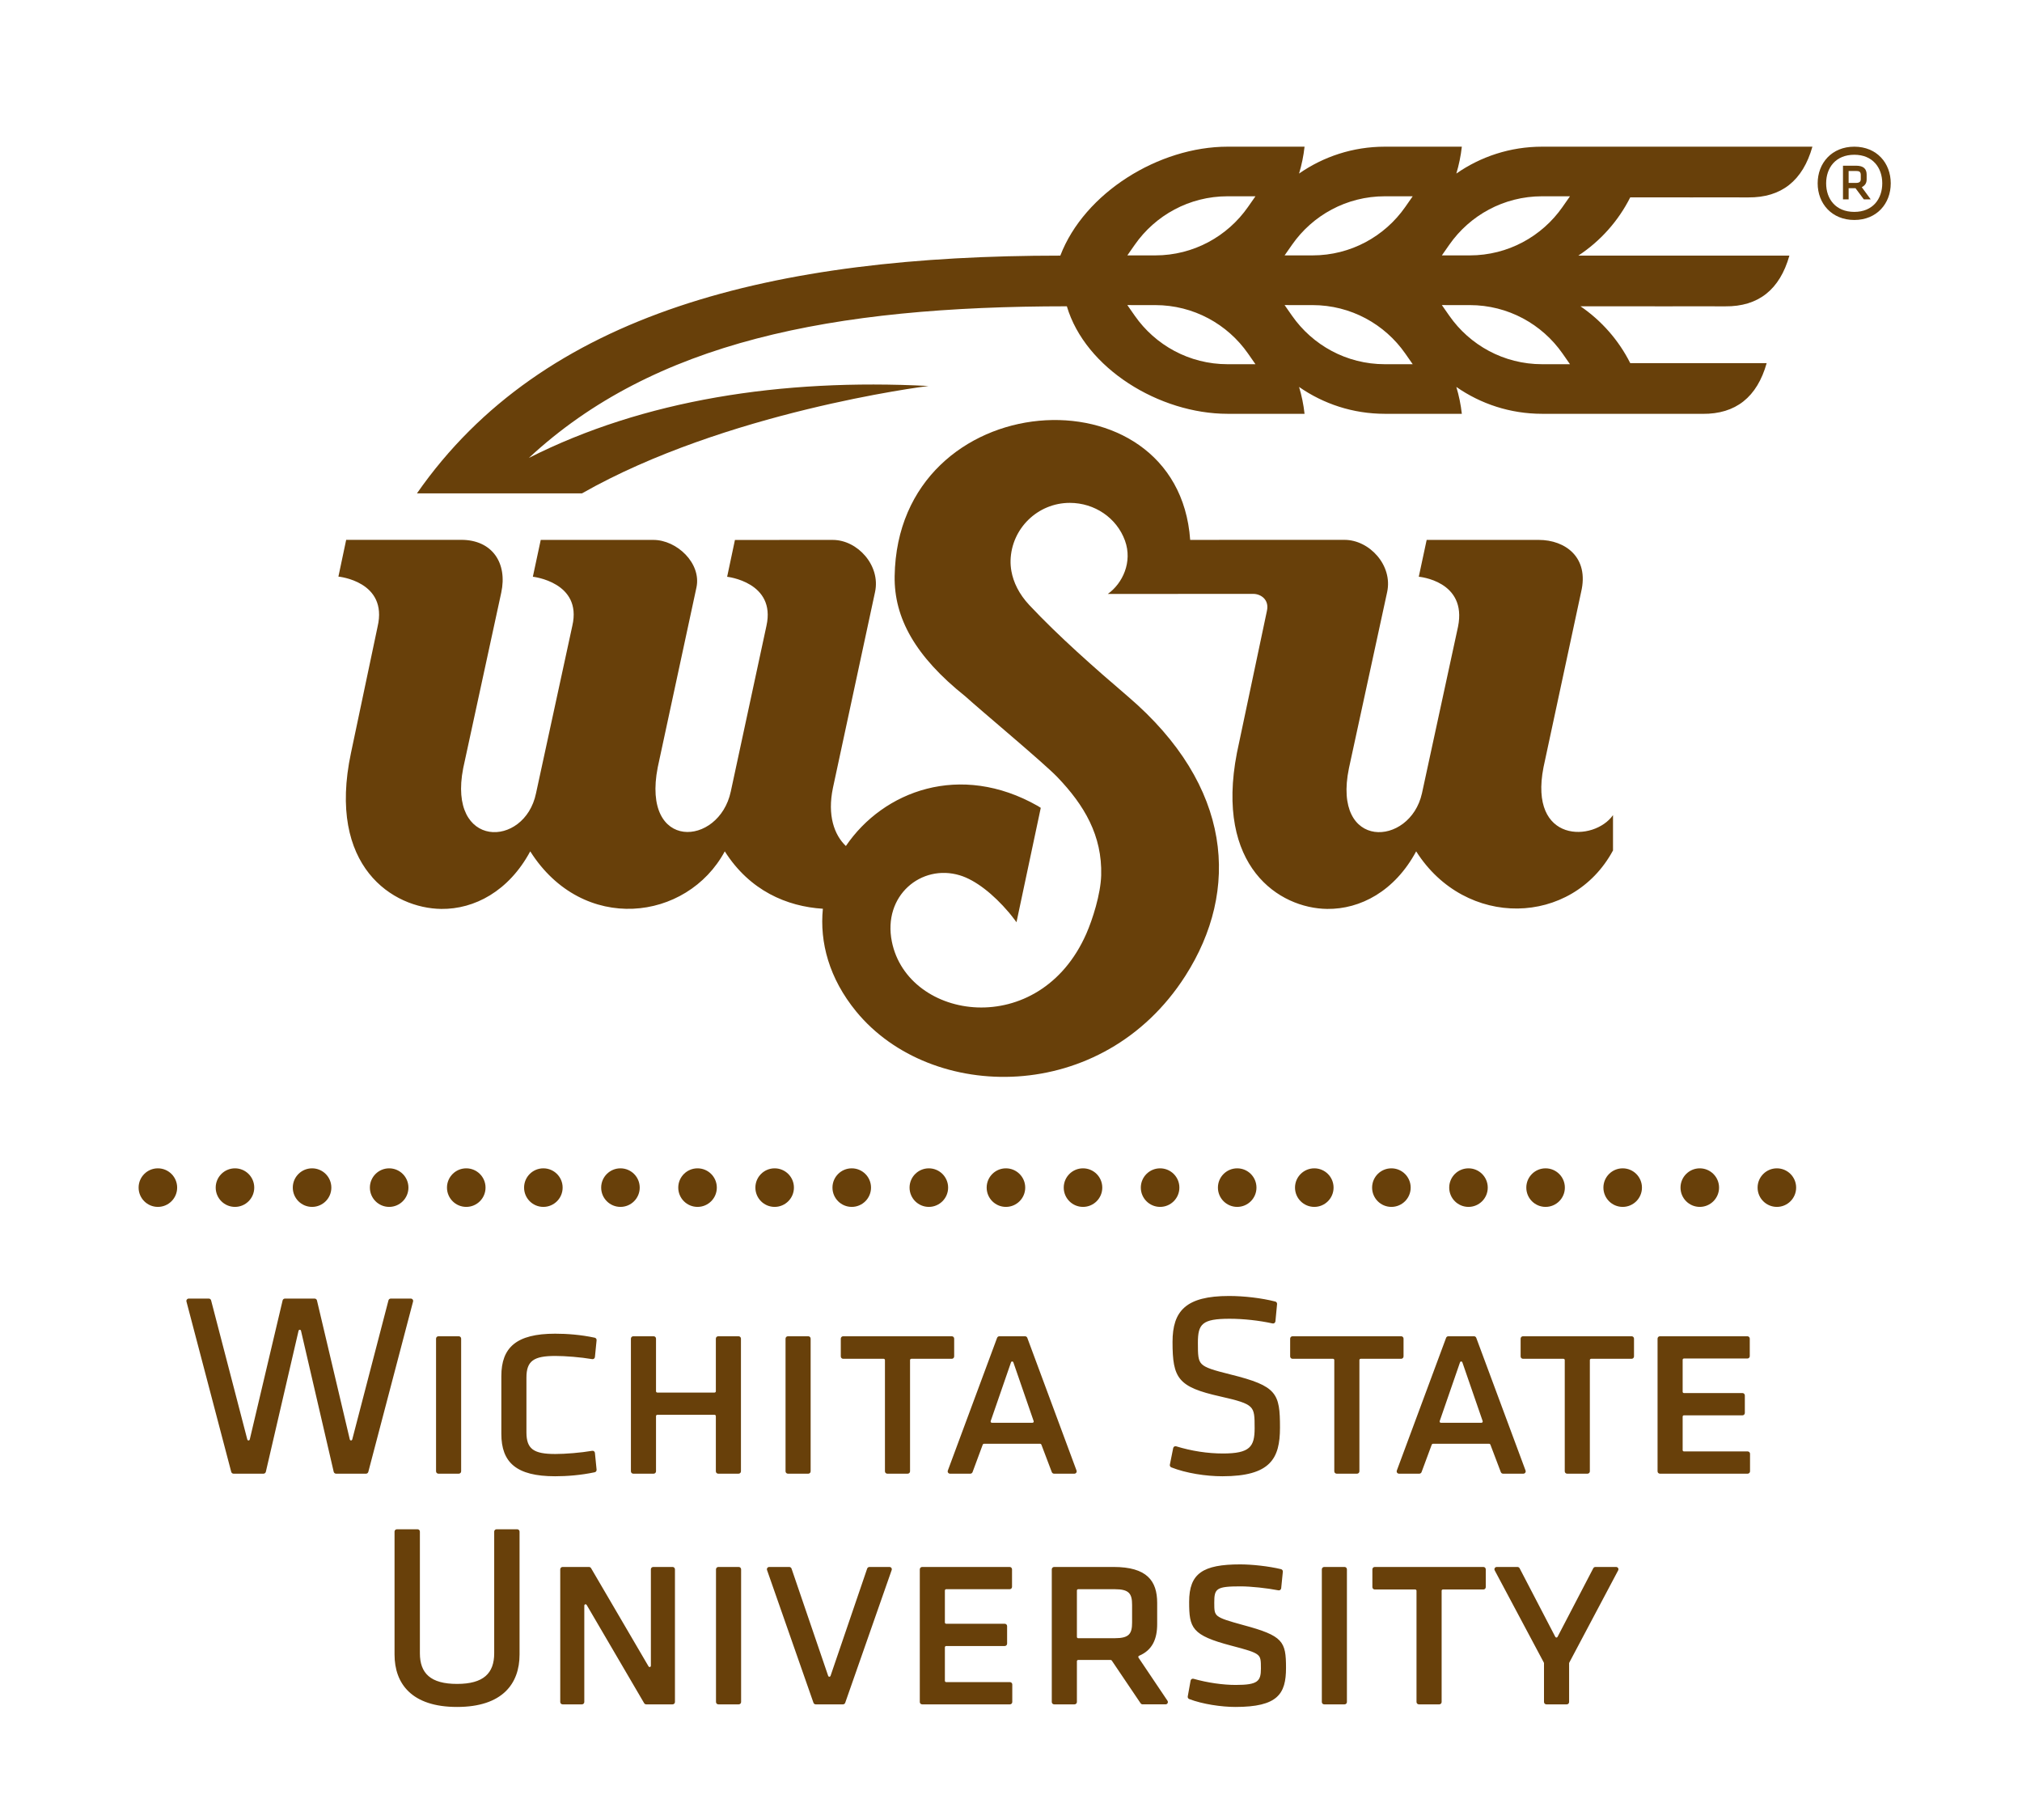 <?xml version="1.0"?>
<svg width="150" height="135" xmlns="http://www.w3.org/2000/svg" xmlns:svg="http://www.w3.org/2000/svg">

 <g class="layer">
  <title>Layer 1</title>
  <g id="g10" transform="matrix(1.333 0 0 -1.333 0 115.76)">
   <g id="g12" transform="translate(7.714 -8.143) scale(0.1 0.1)">
    <path d="m845.324,131.109l0,73.856c0,0.715 0.582,1.308 1.313,1.308l48.687,0c0.723,0 1.313,-0.593 1.313,-1.308l0,-9.774c0,-0.714 -0.59,-1.3 -1.313,-1.3l-35.328,0c-0.391,0 -0.711,-0.332 -0.711,-0.719l0,-17.797c0,-0.383 0.32,-0.707 0.711,-0.707l32.609,0c0.7,0 1.29,-0.594 1.29,-1.313l0,-9.769c0,-0.719 -0.59,-1.313 -1.29,-1.313l-32.609,0c-0.391,0 -0.711,-0.324 -0.711,-0.714l0,-18.649c0,-0.39 0.32,-0.719 0.711,-0.719l35.469,0c0.723,0 1.32,-0.589 1.32,-1.3l0,-9.782c0,-0.711 -0.597,-1.3 -1.32,-1.3l-48.828,0c-0.731,0 -1.313,0.589 -1.313,1.3l0,0zm-13.109,73.856l0,-9.914c0,-0.715 -0.598,-1.313 -1.297,-1.313l-22.563,0c-0.378,0 -0.71,-0.32 -0.71,-0.707l0,-61.922c0,-0.711 -0.59,-1.3 -1.309,-1.3l-11.352,0c-0.718,0 -1.308,0.589 -1.308,1.3l0,61.922c0,0.387 -0.321,0.707 -0.711,0.707l-22.539,0c-0.731,0 -1.309,0.598 -1.309,1.313l0,9.914c0,0.715 0.578,1.308 1.309,1.308l60.492,0c0.699,0 1.297,-0.593 1.297,-1.308l0,0zm-84.231,-45.875l-11.269,32.613c-0.258,0.719 -1.11,0.719 -1.348,0l-11.281,-32.613c-0.18,-0.504 0.16,-0.949 0.672,-0.949l22.539,0c0.539,0 0.848,0.445 0.687,0.949l0,0zm-19.117,47.183l14.348,0c0.519,0 1.031,-0.371 1.211,-0.859l27.429,-73.844c0.321,-0.871 -0.308,-1.761 -1.238,-1.761l-11.281,0c-0.52,0 -1.059,0.363 -1.231,0.851l-5.828,15.352c-0.089,0.238 -0.422,0.457 -0.672,0.457l-31.269,0c-0.25,0 -0.578,-0.231 -0.668,-0.457l-5.691,-15.352c-0.18,-0.48 -0.711,-0.851 -1.219,-0.851l-11.301,0c-0.93,0 -1.551,0.89 -1.23,1.761l27.418,73.844c0.171,0.488 0.703,0.859 1.222,0.859l0,0zm-24.91,-1.308l0,-9.914c0,-0.715 -0.602,-1.313 -1.301,-1.313l-22.551,0c-0.378,0 -0.71,-0.32 -0.71,-0.707l0,-61.922c0,-0.711 -0.59,-1.3 -1.309,-1.3l-11.359,0c-0.7,0 -1.309,0.589 -1.309,1.3l0,61.922c0,0.387 -0.32,0.707 -0.703,0.707l-22.539,0c-0.731,0 -1.321,0.598 -1.321,1.313l0,9.914c0,0.715 0.59,1.308 1.321,1.308l60.48,0c0.699,0 1.301,-0.593 1.301,-1.308l0,0zm-97.082,23.723c8.27,0 18.07,-1.129 25.73,-3.102c0.602,-0.152 1.032,-0.762 0.969,-1.391l-0.918,-9.632c-0.101,-0.786 -0.82,-1.329 -1.59,-1.157c-7.461,1.649 -16.23,2.606 -23.898,2.606c-15.352,0 -17.66,-2.926 -17.66,-13.352c0,-6.855 0.09,-9.789 2.117,-11.828c2.141,-2.148 6.52,-3.437 16.172,-5.852c25.758,-6.398 27.398,-10.433 27.398,-29.585c0,-17.157 -5.3,-27.024 -32.05,-27.024c-9.161,0 -20.161,1.688 -28.438,4.949c-0.562,0.231 -0.93,0.879 -0.801,1.481l1.852,9.238c0.16,0.762 0.91,1.223 1.668,0.992c8.539,-2.609 17.48,-3.992 26,-3.992c15.012,0 17.66,3.742 17.66,14.066c0,6.54 -0.059,9.641 -2.27,11.825c-2.289,2.258 -6.949,3.617 -16.871,5.855c-23.5,5.258 -26.55,10.035 -26.55,30.309c0,17.261 7.402,25.594 31.48,25.594l0,0zm-108.77,-69.598l-11.269,32.613c-0.262,0.719 -1.102,0.719 -1.352,0l-11.277,-32.613c-0.16,-0.504 0.16,-0.949 0.68,-0.949l22.539,0c0.531,0 0.859,0.445 0.679,0.949l0,0zm-19.109,47.183l14.34,0c0.519,0 1.051,-0.371 1.23,-0.859l27.399,-73.844c0.332,-0.871 -0.297,-1.761 -1.231,-1.761l-11.277,0c-0.519,0 -1.051,0.363 -1.242,0.851l-5.82,15.352c-0.09,0.238 -0.411,0.457 -0.68,0.457l-31.258,0c-0.25,0 -0.582,-0.231 -0.672,-0.457l-5.687,-15.352c-0.172,-0.48 -0.711,-0.851 -1.231,-0.851l-11.281,0c-0.941,0 -1.559,0.89 -1.231,1.761l27.411,73.844c0.179,0.488 0.699,0.859 1.23,0.859l0,0zm-25.121,-1.308l0,-9.914c0,-0.715 -0.59,-1.313 -1.309,-1.313l-22.539,0c-0.382,0 -0.711,-0.32 -0.711,-0.707l0,-61.922c0,-0.711 -0.601,-1.3 -1.308,-1.3l-11.352,0c-0.73,0 -1.308,0.589 -1.308,1.3l0,61.922c0,0.387 -0.332,0.707 -0.723,0.707l-22.551,0c-0.699,0 -1.297,0.598 -1.297,1.313l0,9.914c0,0.715 0.598,1.308 1.297,1.308l60.492,0c0.719,0 1.309,-0.593 1.309,-1.308l0,0zm-93.848,-73.856l0,73.856c0,0.715 0.598,1.308 1.321,1.308l11.347,0c0.719,0 1.301,-0.593 1.301,-1.308l0,-73.856c0,-0.711 -0.582,-1.3 -1.301,-1.3l-11.347,0c-0.723,0 -1.321,0.589 -1.321,1.3l0,0zm-86.05,73.856c0,0.715 0.589,1.308 1.308,1.308l11.36,0c0.71,0 1.3,-0.593 1.3,-1.308l0,-29.297c0,-0.391 0.332,-0.719 0.711,-0.719l31.871,0c0.399,0 0.719,0.328 0.719,0.719l0,29.297c0,0.715 0.578,1.308 1.309,1.308l11.351,0c0.711,0 1.309,-0.593 1.309,-1.308l0,-73.856c0,-0.711 -0.598,-1.3 -1.309,-1.3l-11.351,0c-0.731,0 -1.309,0.589 -1.309,1.3l0,30.739c0,0.39 -0.32,0.715 -0.719,0.715l-31.871,0c-0.379,0 -0.711,-0.325 -0.711,-0.715l0,-30.739c0,-0.711 -0.59,-1.3 -1.3,-1.3l-11.36,0c-0.719,0 -1.308,0.589 -1.308,1.3l0,73.856l0,0zm-19.102,-0.902l-0.93,-9.356c-0.07,-0.754 -0.769,-1.289 -1.519,-1.16c-6.379,1.094 -14.942,1.773 -20.52,1.773c-11.992,0 -16.074,-2.718 -16.074,-12.05l0,-30.461c0,-9.329 4.082,-12.047 16.074,-12.047c5.578,0 14.141,0.679 20.52,1.777c0.75,0.121 1.449,-0.41 1.519,-1.168l0.93,-9.351c0.063,-0.649 -0.398,-1.282 -1.027,-1.418c-7.84,-1.661 -15.512,-2.231 -22.071,-2.231c-21.582,0 -29.91,7.707 -29.91,23.578l0,32.18c0,15.863 8.328,23.574 29.91,23.574c6.559,0 14.231,-0.558 22.071,-2.23c0.629,-0.137 1.09,-0.758 1.027,-1.41l0,0zm-89.344,-72.954l0,73.856c0,0.715 0.594,1.308 1.313,1.308l11.34,0c0.714,0 1.312,-0.593 1.312,-1.308l0,-73.856c0,-0.711 -0.598,-1.3 -1.312,-1.3l-11.34,0c-0.719,0 -1.313,0.589 -1.313,1.3l0,0zm-38.957,-1.3l-16.711,0c-0.582,0 -1.144,0.441 -1.281,1.011l-18.195,78.465c-0.191,0.82 -1.199,0.82 -1.387,0l-18.199,-78.465c-0.137,-0.57 -0.688,-1.011 -1.281,-1.011l-16.699,0c-0.574,0 -1.121,0.421 -1.27,0.98l-24.922,94.816c-0.219,0.844 0.395,1.633 1.27,1.633l11.176,0c0.574,0 1.129,-0.414 1.266,-0.972l20.137,-77.375c0.211,-0.801 1.207,-0.789 1.398,0.019l18.27,77.328c0.133,0.567 0.688,1 1.27,1l16.555,0c0.582,0 1.141,-0.433 1.281,-1l18.27,-77.328c0.187,-0.808 1.175,-0.82 1.386,-0.019l20.145,77.375c0.144,0.558 0.687,0.972 1.254,0.972l11.179,0c0.875,0 1.489,-0.789 1.258,-1.633l-24.91,-94.816c-0.144,-0.559 -0.684,-0.98 -1.258,-0.98l0,0zm669.524,-105.477l0,-21.594c0,-0.707 -0.582,-1.297 -1.301,-1.297l-11.359,0c-0.704,0 -1.313,0.59 -1.313,1.297l0,21.594c0,0.066 -0.039,0.27 -0.078,0.34l-27.34,51.309c-0.48,0.898 0.129,1.918 1.16,1.918l11.508,0c0.461,0 0.961,-0.297 1.172,-0.707l19.848,-38.141c0.32,-0.582 0.992,-0.582 1.293,0l19.867,38.141c0.211,0.41 0.703,0.707 1.16,0.707l11.512,0c1.019,0 1.648,-1.02 1.16,-1.918l-27.199,-51.309c-0.032,-0.07 -0.09,-0.274 -0.09,-0.34l0,0zm-46.383,52.246l0,-9.906c0,-0.711 -0.59,-1.301 -1.297,-1.301l-22.551,0c-0.39,0 -0.711,-0.332 -0.711,-0.711l0,-61.922c0,-0.707 -0.59,-1.297 -1.332,-1.297l-11.328,0c-0.711,0 -1.32,0.59 -1.32,1.297l0,61.922c0,0.379 -0.321,0.711 -0.699,0.711l-22.539,0c-0.723,0 -1.321,0.59 -1.321,1.301l0,9.906c0,0.731 0.598,1.32 1.321,1.32l60.48,0c0.707,0 1.297,-0.59 1.297,-1.32l0,0zm-91.231,-73.84l0,73.84c0,0.731 0.59,1.32 1.301,1.32l11.352,0c0.718,0 1.308,-0.59 1.308,-1.32l0,-73.84c0,-0.707 -0.59,-1.297 -1.308,-1.297l-11.352,0c-0.711,0 -1.301,0.59 -1.301,1.297l0,0zm-45.367,76.594c6.27,0 15.719,-0.973 22.668,-2.66c0.633,-0.152 1.063,-0.773 1,-1.402l-0.918,-9.211c-0.082,-0.769 -0.793,-1.309 -1.551,-1.16c-6.398,1.242 -15.359,2.203 -21.07,2.203c-13.551,0 -14.629,-1.223 -14.629,-9.043c0,-4.199 0.051,-5.949 1.828,-7.41c1.942,-1.57 5.922,-2.789 14.34,-5.098c22.199,-5.961 23.762,-9.09 23.762,-23.852c0,-14.508 -4.66,-21.699 -28.172,-21.699c-7.719,0 -18.258,1.539 -25.687,4.391c-0.571,0.211 -0.942,0.84 -0.833,1.449l1.59,8.809c0.129,0.762 0.891,1.23 1.641,1.024c7.711,-2.191 16.34,-3.422 23.441,-3.422c12.321,0 14.059,2.019 14.059,9.172c0,4.527 -0.102,6.238 -1.82,7.637c-1.942,1.59 -5.942,2.762 -14.621,5.031c-22.129,5.809 -23.508,9.832 -23.508,24.398c0,15.812 7.59,20.844 28.48,20.844l0,0zm-90.941,-14.531l0,-25.84c0,-0.383 0.32,-0.711 0.691,-0.711l20.399,0c7.992,0 9.621,2.481 9.621,8.738l0,9.773c0,6.27 -1.629,8.758 -9.621,8.758l-20.399,0c-0.371,0 -0.691,-0.328 -0.691,-0.719l0,0zm-13.981,11.777c0,0.731 0.602,1.32 1.313,1.32l33.039,0c18.519,0 24.301,-7.648 24.301,-19.988l0,-11.781c0,-8.199 -2.571,-14.48 -10.063,-17.648c-0.418,-0.191 -0.578,-0.68 -0.32,-1.059l16.101,-23.941c0.602,-0.91 0,-2.039 -1.082,-2.039l-12.757,0c-0.391,0 -0.86,0.25 -1.082,0.57l-16.071,23.816c-0.109,0.152 -0.406,0.32 -0.59,0.32l-18.117,0c-0.371,0 -0.691,-0.328 -0.691,-0.707l0,-22.703c0,-0.707 -0.61,-1.297 -1.321,-1.297l-11.347,0c-0.711,0 -1.313,0.59 -1.313,1.297l0,73.84l0,0zm-73.449,-73.84l0,73.84c0,0.731 0.59,1.32 1.309,1.32l48.711,0c0.718,0 1.308,-0.59 1.308,-1.32l0,-9.758c0,-0.711 -0.59,-1.301 -1.308,-1.301l-35.34,0c-0.379,0 -0.719,-0.328 -0.719,-0.719l0,-17.789c0,-0.391 0.34,-0.723 0.719,-0.723l32.601,0c0.731,0 1.309,-0.59 1.309,-1.309l0,-9.762c0,-0.719 -0.578,-1.309 -1.309,-1.309l-32.601,0c-0.379,0 -0.719,-0.34 -0.719,-0.719l0,-18.66c0,-0.383 0.34,-0.711 0.719,-0.711l35.48,0c0.719,0 1.309,-0.59 1.309,-1.309l0,-9.773c0,-0.707 -0.59,-1.297 -1.309,-1.297l-48.851,0c-0.719,0 -1.309,0.59 -1.309,1.297l0,0zm-42.738,-1.297l-15.192,0c-0.539,0 -1.07,0.379 -1.242,0.867l-25.84,73.852c-0.308,0.871 0.313,1.738 1.231,1.738l11.152,0c0.528,0 1.059,-0.387 1.238,-0.887l20.379,-59.66c0.243,-0.731 1.102,-0.731 1.352,0l20.371,59.66c0.18,0.5 0.719,0.887 1.231,0.887l11.16,0c0.929,0 1.547,-0.867 1.238,-1.738l-25.859,-73.852c-0.161,-0.488 -0.692,-0.867 -1.219,-0.867l0,0zm-70.684,1.297l0,73.84c0,0.731 0.602,1.32 1.313,1.32l11.347,0c0.711,0 1.313,-0.59 1.313,-1.32l0,-73.84c0,-0.707 -0.602,-1.297 -1.313,-1.297l-11.347,0c-0.711,0 -1.313,0.59 -1.313,1.297l0,0zm-85.359,75.16l14.691,0c0.442,0 0.91,-0.277 1.129,-0.648l31.973,-54.629c0.406,-0.699 1.328,-0.449 1.328,0.359l0,53.598c0,0.731 0.582,1.32 1.309,1.32l10.773,0c0.719,0 1.316,-0.59 1.316,-1.32l0,-73.84c0,-0.707 -0.597,-1.297 -1.316,-1.297l-14.691,0c-0.422,0 -0.922,0.27 -1.129,0.648l-31.961,54.621c-0.422,0.711 -1.352,0.461 -1.352,-0.359l0,-53.613c0,-0.707 -0.578,-1.297 -1.301,-1.297l-10.769,0c-0.719,0 -1.32,0.59 -1.32,1.297l0,73.84c0,0.731 0.601,1.32 1.32,1.32l0,0zm-58.754,-65.078c14.734,0 20.68,5.899 20.68,17.07l0,67.68c0,0.711 0.586,1.301 1.312,1.301l11.488,0c0.715,0 1.309,-0.59 1.309,-1.301l0,-68.391c0,-16.191 -9.484,-29.18 -34.789,-29.18c-25.293,0 -34.781,12.988 -34.781,29.18l0,68.391c0,0.711 0.601,1.301 1.308,1.301l11.496,0c0.719,0 1.301,-0.59 1.301,-1.301l0,-67.68c0,-11.172 5.953,-17.07 20.676,-17.07l0,0l0,0" fill="#68400a" fill-rule="nonzero" id="path14"/>
    <path d="m21.449,288.992c0,-5.926 -4.805,-10.73 -10.726,-10.73c-5.926,0 -10.723,4.804 -10.723,10.73c0,5.93 4.797,10.727 10.723,10.727c5.922,0 10.726,-4.797 10.726,-10.727zm471.965,0c0,-5.926 -4.809,-10.73 -10.738,-10.73c-5.918,0 -10.719,4.804 -10.719,10.73c0,5.93 4.801,10.727 10.719,10.727c5.929,0 10.738,-4.797 10.738,-10.727zm-42.906,0c0,-5.926 -4.813,-10.73 -10.731,-10.73c-5.922,0 -10.73,4.804 -10.73,10.73c0,5.93 4.808,10.727 10.73,10.727c5.918,0 10.731,-4.797 10.731,-10.727zm-42.91,0c0,-5.926 -4.801,-10.73 -10.723,-10.73c-5.93,0 -10.73,4.804 -10.73,10.73c0,5.93 4.8,10.727 10.73,10.727c5.922,0 10.723,-4.797 10.723,-10.727zm-42.903,0c0,-5.926 -4.808,-10.73 -10.73,-10.73c-5.93,0 -10.719,4.804 -10.719,10.73c0,5.93 4.789,10.727 10.719,10.727c5.922,0 10.73,-4.797 10.73,-10.727zm-42.91,0c0,-5.926 -4.801,-10.73 -10.73,-10.73c-5.93,0 -10.731,4.804 -10.731,10.73c0,5.93 4.801,10.727 10.731,10.727c5.929,0 10.73,-4.797 10.73,-10.727zm-42.91,0c0,-5.926 -4.789,-10.73 -10.719,-10.73c-5.929,0 -10.73,4.804 -10.73,10.73c0,5.93 4.801,10.727 10.73,10.727c5.93,0 10.719,-4.797 10.719,-10.727zm-42.898,0c0,-5.926 -4.801,-10.73 -10.727,-10.73c-5.926,0 -10.727,4.804 -10.727,10.73c0,5.93 4.801,10.727 10.727,10.727c5.926,0 10.727,-4.797 10.727,-10.727zm-42.907,0c0,-5.926 -4.804,-10.73 -10.722,-10.73c-5.93,0 -10.735,4.804 -10.735,10.73c0,5.93 4.805,10.727 10.735,10.727c5.918,0 10.722,-4.797 10.722,-10.727zm-42.91,0c0,-5.926 -4.801,-10.73 -10.726,-10.73c-5.914,0 -10.727,4.804 -10.727,10.73c0,5.93 4.813,10.727 10.727,10.727c5.925,0 10.726,-4.797 10.726,-10.727zm-42.902,0c0,-5.926 -4.801,-10.73 -10.727,-10.73c-5.918,0 -10.727,4.804 -10.727,10.73c0,5.93 4.809,10.727 10.727,10.727c5.926,0 10.727,-4.797 10.727,-10.727zm-42.906,0c0,-5.926 -4.797,-10.73 -10.723,-10.73c-5.922,0 -10.727,4.804 -10.727,10.73c0,5.93 4.805,10.727 10.727,10.727c5.926,0 10.723,-4.797 10.723,-10.727zm858.093,0c0,-5.926 -4.8,-10.73 -10.718,-10.73c-5.922,0 -10.731,4.804 -10.731,10.73c0,5.93 4.809,10.727 10.731,10.727c5.918,0 10.718,-4.797 10.718,-10.727zm-42.898,0c0,-5.926 -4.813,-10.73 -10.723,-10.73c-5.929,0 -10.726,4.804 -10.726,10.73c0,5.93 4.797,10.727 10.726,10.727c5.91,0 10.723,-4.797 10.723,-10.727zm-42.91,0c0,-5.926 -4.801,-10.73 -10.719,-10.73c-5.934,0 -10.73,4.804 -10.73,10.73c0,5.93 4.796,10.727 10.73,10.727c5.918,0 10.719,-4.797 10.719,-10.727zm-42.903,0c0,-5.926 -4.808,-10.73 -10.726,-10.73c-5.934,0 -10.731,4.804 -10.731,10.73c0,5.93 4.797,10.727 10.731,10.727c5.918,0 10.726,-4.797 10.726,-10.727zm-42.91,0c0,-5.926 -4.797,-10.73 -10.719,-10.73c-5.937,0 -10.73,4.804 -10.73,10.73c0,5.93 4.793,10.727 10.73,10.727c5.922,0 10.719,-4.797 10.719,-10.727zm-42.898,0c0,-5.926 -4.801,-10.73 -10.731,-10.73c-5.929,0 -10.73,4.804 -10.73,10.73c0,5.93 4.801,10.727 10.73,10.727c5.93,0 10.731,-4.797 10.731,-10.727zm-42.91,0c0,-5.926 -4.801,-10.73 -10.719,-10.73c-5.93,0 -10.742,4.804 -10.742,10.73c0,5.93 4.812,10.727 10.742,10.727c5.918,0 10.719,-4.797 10.719,-10.727zm-42.911,0c0,-5.926 -4.789,-10.73 -10.718,-10.73c-5.922,0 -10.731,4.804 -10.731,10.73c0,5.93 4.809,10.727 10.731,10.727c5.929,0 10.718,-4.797 10.718,-10.727zm-42.898,0c0,-5.926 -4.801,-10.73 -10.73,-10.73c-5.922,0 -10.731,4.804 -10.731,10.73c0,5.93 4.809,10.727 10.731,10.727c5.929,0 10.73,-4.797 10.73,-10.727zm-42.91,0c0,-5.926 -4.789,-10.73 -10.723,-10.73c-5.918,0 -10.726,4.804 -10.726,10.73c0,5.93 4.808,10.727 10.726,10.727c5.934,0 10.723,-4.797 10.723,-10.727l0,0" fill="#68400a" fill-rule="nonzero" id="path16"/>
    <path d="m386.418,511.48c-3.223,-15.367 0.727,-26.234 7.187,-32.402c20.879,30.707 63.641,46.789 106.762,22.313l1.699,-1.071l-13.511,-63.648c0,0 -2.5,3.398 -4.25,5.449c-8.649,10.172 -18.52,18 -27.309,20.656c-21.41,6.461 -42.969,-11.289 -37.801,-36.91c8.903,-44.058 82.071,-55.051 108.231,4.434c3.441,7.832 7.961,21.922 8.262,32.469c0.617,22.152 -9.422,39.062 -24.422,54.687c-7.52,7.836 -42.231,36.777 -51.27,44.969c-27.769,22.164 -39.609,43.562 -39.25,66.808c1.68,106.903 157.621,116.954 164.469,20.188l85.851,0.019c13.95,0 26.981,-14.199 23.77,-29.046l-21.262,-98.012c-9.519,-45.973 34.012,-43.82 40.633,-13.981l20.07,92.7c5.188,25.558 -21.839,27.816 -21.839,27.816l4.386,20.492l62.383,0c14.789,0 28.18,-9.726 23.57,-29.015l-20.929,-97.508c-8.352,-42.614 28.25,-41.489 38.679,-26.621l0,-19.657c-22.769,-42.226 -82.121,-43.777 -109.543,-0.504c-11.988,-22.25 -31.136,-32.238 -49.507,-32.031c-26.7,0.301 -62.539,23.52 -50.25,86.813l16.668,78.906c1.523,6.496 -3.559,9.578 -7.477,9.578l-81.031,-0.023c8.23,5.871 13.84,17.808 9.551,29.644c-4.59,12.672 -16.891,21.028 -30.723,21.028c-17.848,0 -32.457,-14.274 -32.957,-32.004c-0.051,-1.93 0.097,-3.942 0.469,-6.008c1.109,-6.121 4.168,-12.688 10,-18.899c16.308,-17.371 36.398,-35.062 54.82,-50.808c58.348,-49.879 62.43,-107.852 31.98,-155.485c-46.082,-72.078 -141.589,-70.515 -183.152,-19.851c-15.109,18.422 -20.43,38.543 -18.57,57.203c-20.028,1.254 -40.707,10.039 -54.59,31.937c-20.988,-38.925 -78.981,-46.222 -108.266,0c-12,-22.25 -31.14,-32.242 -49.508,-32.035c-26.707,0.305 -63.726,23.371 -50.253,86.813l14.82,70.301c5.89,25.203 -21.817,27.808 -21.817,27.808l4.321,20.457l64.047,0c17.265,0 25.808,-12.949 22.246,-29.41l-21.168,-97.66c-8.828,-45.109 34.183,-44.535 40.523,-13.977l20.215,93.246c5.621,24.282 -21.973,27.27 -21.973,27.27l4.387,20.492l62.649,0c13.148,0 26.828,-13.035 24.019,-26.414l-21.551,-100.109c-9.199,-46.977 34.09,-44.16 40.641,-13.52l19.859,92.25c5.41,24.313 -21.879,27.274 -21.879,27.274l4.34,20.496l54.438,0.019c13.812,0 26.73,-14.246 23.531,-29.011l-23.418,-108.915l0,0" fill="#68400a" fill-rule="nonzero" id="path18"/>
    <path d="m217.176,695.031c63.679,32.196 140.34,44.266 222.41,40.032c-3.379,-0.399 -113.168,-14.434 -192.852,-59.762l-91.839,0c70.269,100.976 198.55,132.301 358.05,132.301c13.403,35 54.879,60.621 93.09,60.621l42.832,0c-0.562,-5.141 -1.601,-10.137 -3.051,-14.953c13.539,9.425 29.989,14.953 47.731,14.953l42.848,0c-0.571,-5.141 -1.61,-10.137 -3.059,-14.953c13.531,9.425 29.98,14.953 47.73,14.953l57.391,0l26.27,0l19.621,-0.004l47.148,0c-5.359,-18.969 -17.301,-28.375 -35.68,-28.223l-20.07,0.024l-11.019,-0.02l-34.61,0.02c-6.633,-13.18 -16.64,-24.368 -28.89,-32.418l50.711,0l19.617,0l47.133,-0.004c-5.364,-18.969 -17.27,-28.375 -35.653,-28.219l-20.09,0.023l-11.007,-0.019l-49.512,0.019c11.699,-7.988 21.281,-18.871 27.691,-31.625l9.199,0.004l19.622,-0.004l47.109,0c-5.352,-18.968 -17.262,-28.379 -35.641,-28.222l-20.101,0.023l-10.989,-0.023l-58.25,0.023c-17.75,0 -34.199,5.527 -47.73,14.953c1.449,-4.816 2.488,-9.812 3.059,-14.953l-42.848,0c-17.742,0 -34.192,5.527 -47.731,14.953c1.45,-4.816 2.489,-9.812 3.051,-14.953l-42.832,0c-37.918,0 -79.199,25.235 -89.449,59.824c-130.988,0 -229.91,-19.832 -299.41,-84.371zm523.629,85.039l-15.52,0.008l4.16,-5.957c11.36,-16.277 30.25,-26.945 51.621,-26.945l15.52,0l-4.148,5.957c-11.383,16.285 -30.27,26.937 -51.633,26.937zm-87.52,0l-15.519,0.008l4.16,-5.957c11.371,-16.277 30.25,-26.945 51.621,-26.945l15.519,0l-4.16,5.957c-11.359,16.285 -30.261,26.937 -51.621,26.937zm-87.519,0l-15.52,0.008l4.16,-5.957c11.371,-16.277 30.262,-26.945 51.629,-26.945l15.512,0l-4.152,5.957c-11.368,16.285 -30.27,26.937 -51.629,26.937zm215.3,60.555c-21.371,0 -40.261,-10.668 -51.628,-26.945l-4.153,-5.95l15.52,0c21.363,0 40.25,10.653 51.621,26.938l4.16,5.957l-15.52,0zm-87.519,0c-21.371,0 -40.262,-10.668 -51.621,-26.945l-4.16,-5.95l15.519,0c21.36,0 40.25,10.653 51.621,26.938l4.16,5.957l-15.519,0zm-87.512,0c-21.367,0 -40.269,-10.668 -51.629,-26.945l-4.16,-5.95l15.52,0c21.359,0 40.25,10.653 51.621,26.938l4.16,5.957l-15.512,0l0,0" fill="#68400a" fill-rule="nonzero" id="path20"/>
    <path d="m958.418,852.453l0,-2.258c0,-1.351 -0.672,-2.14 -2.703,-2.14l-4.059,0l0,6.652l4.059,0c1.91,0 2.703,-0.449 2.703,-2.254zm1.687,-13.531l3.833,0l-4.961,6.762c2.14,1.129 2.711,2.593 2.711,4.398l0,2.594c0,3.16 -1.692,4.965 -5.864,4.965l-7.308,0l0,-18.719l3.14,0l0,6.199l3.828,0l4.621,-6.199zm-20.96,8.906c0,8.684 5.3,15.902 15.671,15.902c10.25,0 15.559,-7.218 15.559,-15.902c0,-8.68 -5.309,-15.89 -15.559,-15.89c-10.371,0 -15.671,7.21 -15.671,15.89zm-4.719,0c0,-11.269 7.879,-20.387 20.39,-20.387c12.508,0 20.282,9.118 20.282,20.387c0,11.277 -7.774,20.395 -20.282,20.395c-12.511,0 -20.39,-9.118 -20.39,-20.395l0,0" fill="#68400a" fill-rule="nonzero" id="path22"/>
   </g>
  </g>
 </g>
</svg>